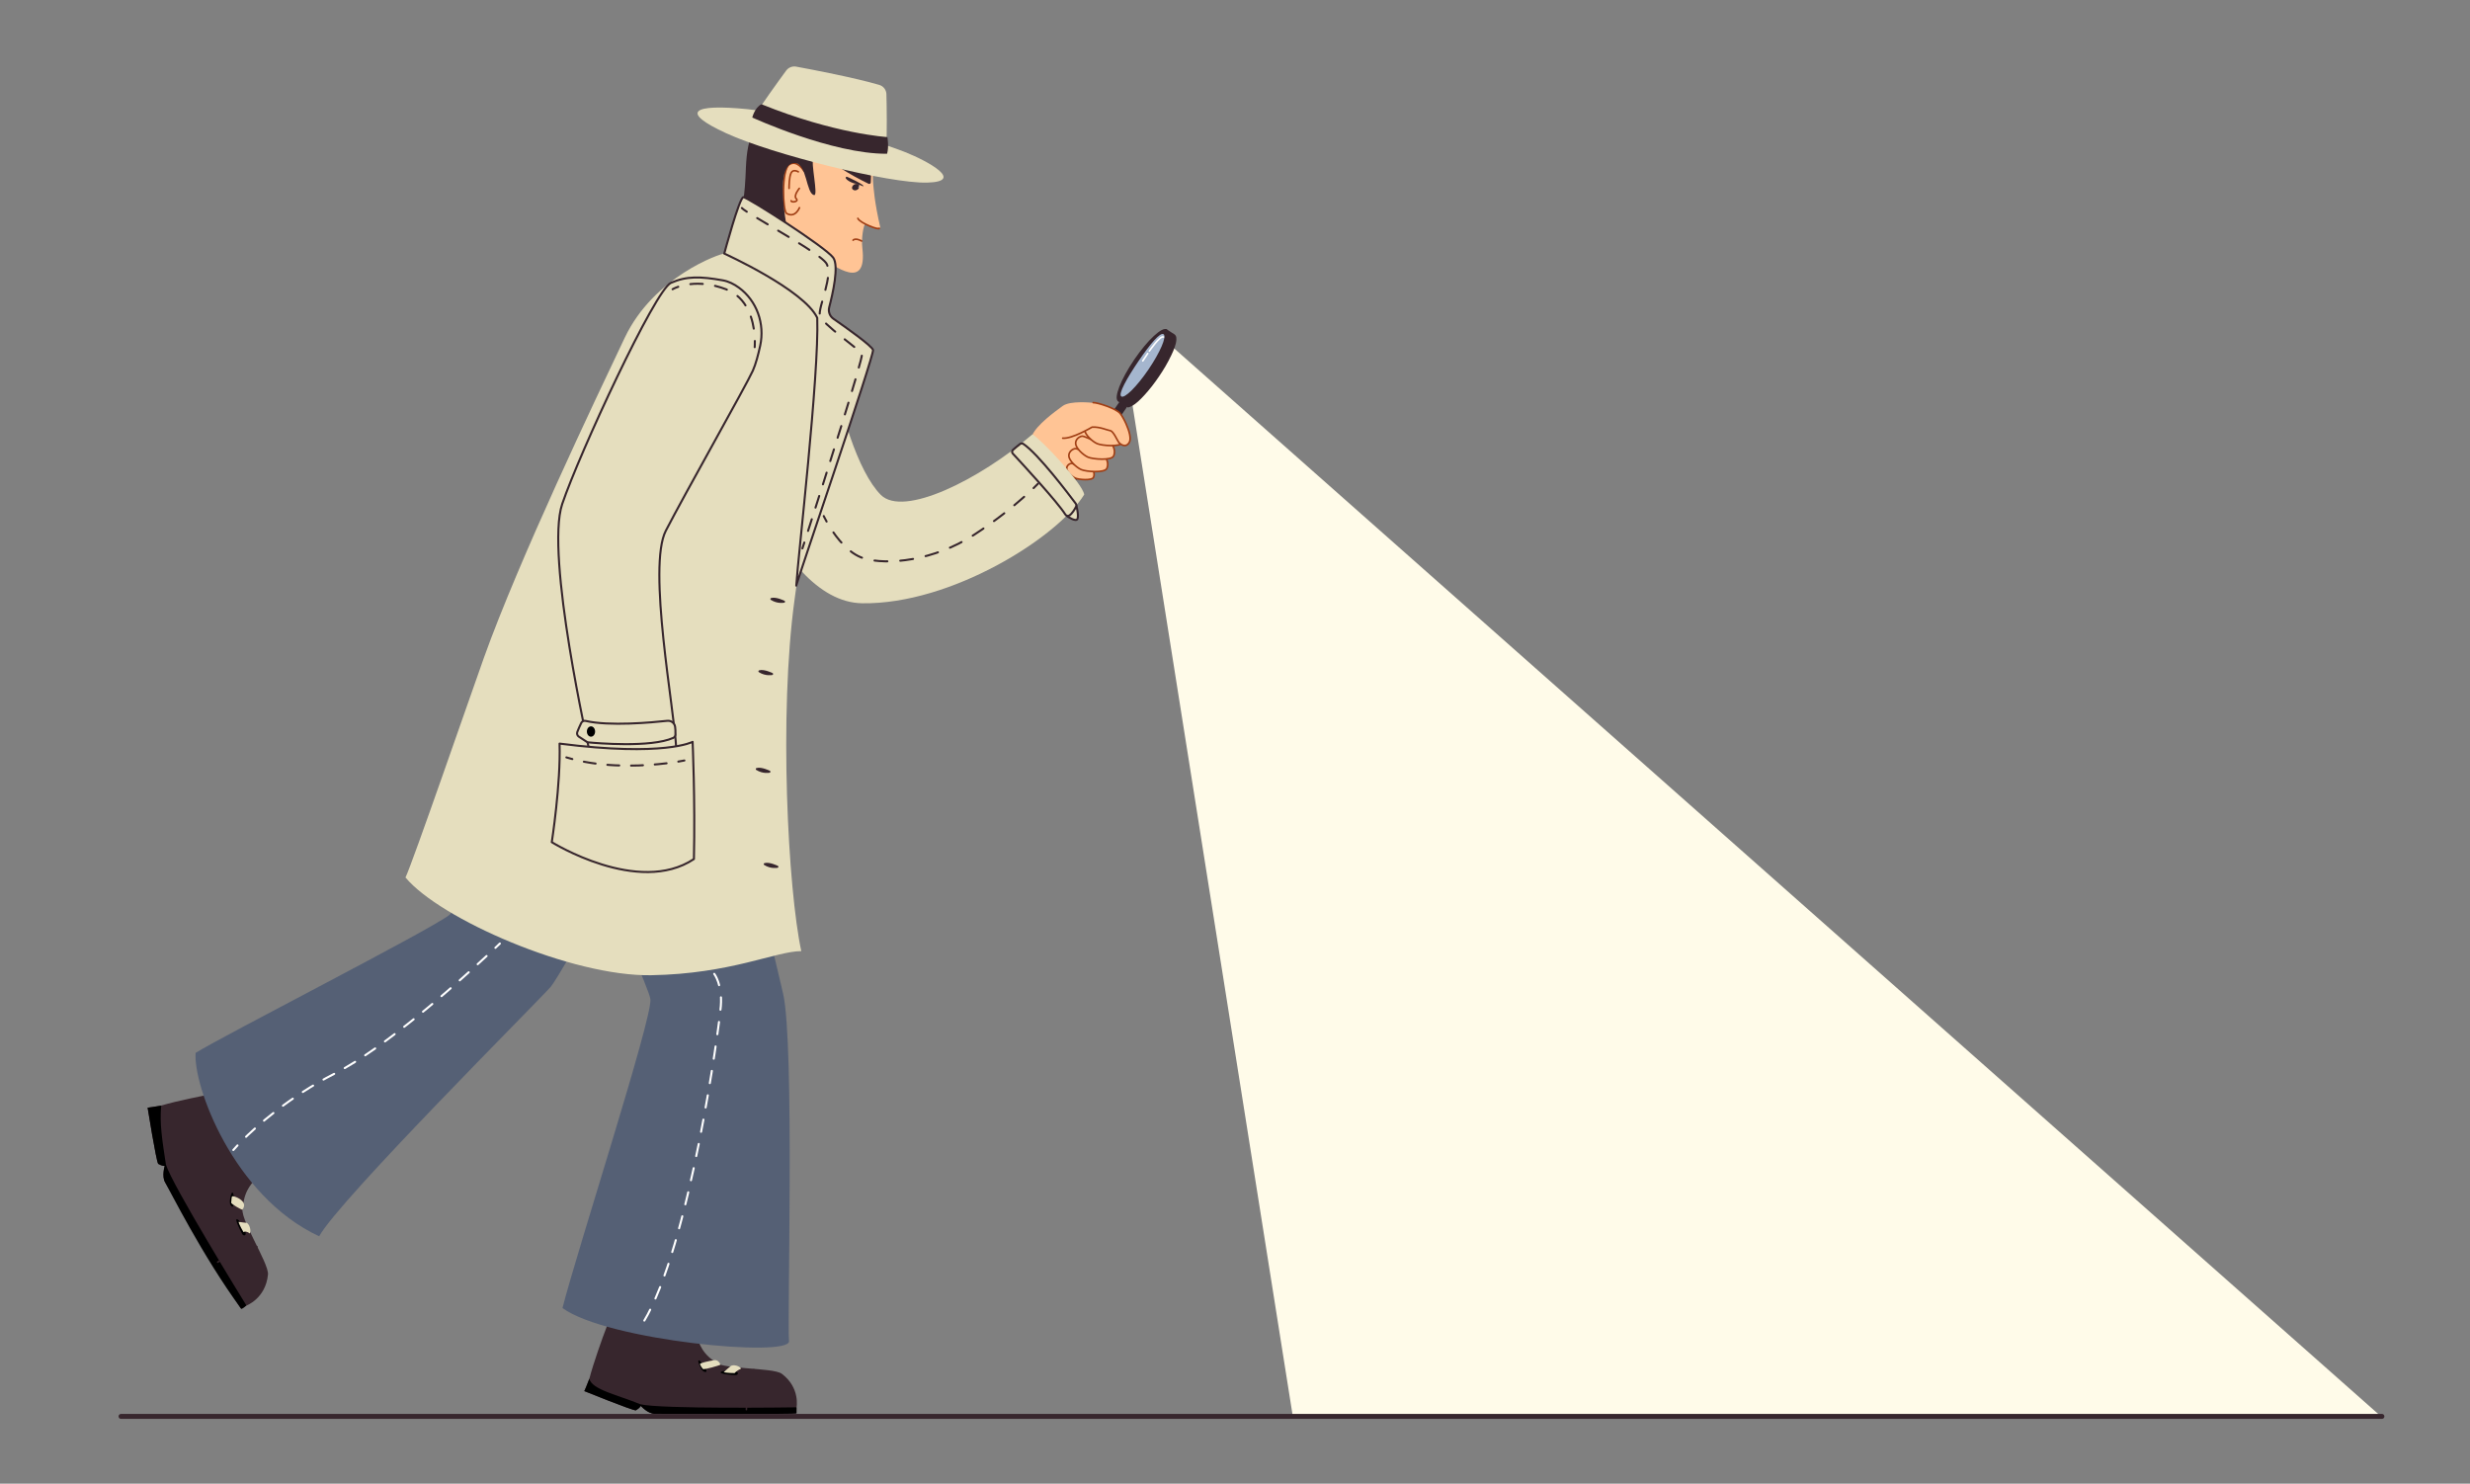 <?xml version="1.0" encoding="UTF-8"?>
<svg id="Layer_1" xmlns="http://www.w3.org/2000/svg" viewBox="0 0 3000 1802">
  <rect x="0" y="0" width="3000" height="1802" fill="#808080" stroke="none"/>
  <defs>
    <style>
      .cls-1 {
        fill: #fffbe9;
      }

      .cls-2, .cls-3, .cls-4, .cls-5, .cls-6, .cls-7, .cls-8, .cls-9, .cls-10, .cls-11, .cls-12, .cls-13, .cls-14, .cls-15, .cls-16, .cls-17 {
        stroke-linecap: round;
        stroke-linejoin: round;
      }

      .cls-2, .cls-3, .cls-4, .cls-5, .cls-6, .cls-11, .cls-14, .cls-15, .cls-16, .cls-17 {
        stroke-width: 2.5px;
      }

      .cls-2, .cls-4, .cls-5, .cls-6, .cls-9, .cls-10, .cls-12, .cls-14, .cls-16, .cls-17 {
        stroke: #37262d;
      }

      .cls-3 {
        stroke-dasharray: 15.02;
      }

      .cls-3, .cls-4, .cls-5, .cls-6, .cls-7, .cls-8, .cls-9, .cls-10, .cls-11, .cls-12, .cls-15, .cls-16, .cls-17 {
        fill: none;
      }

      .cls-3, .cls-7, .cls-8, .cls-11, .cls-15 {
        stroke: #fff;
      }

      .cls-4 {
        stroke-dasharray: 15.66 15.66;
      }

      .cls-6 {
        stroke-dasharray: 14.84 14.84;
      }

      .cls-7, .cls-13 {
        stroke-width: 2px;
      }

      .cls-8 {
        stroke-width: .67px;
      }

      .cls-9 {
        stroke-width: 1.87px;
      }

      .cls-10 {
        stroke-width: 1.93px;
      }

      .cls-12 {
        stroke-width: 6px;
      }

      .cls-13 {
        stroke: #a03e14;
      }

      .cls-13, .cls-18 {
        fill: #ffc495;
      }

      .cls-19, .cls-14 {
        fill: #e5debe;
      }

      .cls-15 {
        stroke-dasharray: 14.66 14.66;
      }

      .cls-16 {
        stroke-dasharray: 14.41 14.41;
      }

      .cls-20 {
        fill: #37262d;
      }

      .cls-17 {
        stroke-dasharray: 15.09 15.09;
      }

      .cls-21 {
        fill: #a5b6ce;
      }

      .cls-22 {
        fill: #556075;
      }
    </style>
  </defs>
  <polygon class="cls-1" points="2893 1721.29 1416.9 415.02 1375.29 490.72 1570.37 1721.29 2893 1721.29"/>
  <g>
    <g>
      <path class="cls-20" d="M1367.95,494.13c.32.24.65.42,1,.52,1.66.49,3.69-.45,5.14-1.18,6.01-3.04,11.06-8.35,15.59-13.23,6.55-7.07,12.43-14.76,17.85-22.73,5.66-8.32,10.87-17.01,15.15-26.14,2.73-5.83,5.74-12.38,6.13-18.92.1-1.73-.03-3.52-1.01-5-1.08-1.64-3.22-2.56-4.84-3.61-2.19-1.42-4.37-2.84-6.56-4.25-15.06,25.12-37.06,45.98-48.72,72.88-2.44,5.63-5.55,10.7-10.42,14.39,1.33.92,5.8,3.97,6.65,4.6,1.21.9,2.8,1.77,4.04,2.69Z"/>
      <path class="cls-20" d="M1357.93,487.3c5.51,3.81,23.25-12.62,39.62-36.69,16.37-24.07,25.18-46.68,19.66-50.49-5.51-3.81-23.25,12.62-39.62,36.69-16.37,24.07-25.18,46.68-19.66,50.49Z"/>
      <path class="cls-21" d="M1361.88,481.49c4.04,2.79,18.82-11.86,33.01-32.72,14.19-20.86,22.41-40.04,18.37-42.83-4.04-2.79-16.07,11.49-30.26,32.36-14.19,20.86-25.16,40.41-21.12,43.2Z"/>
      <path class="cls-20" d="M1368.39,494.94c-.63-3.92-6.41-7.51-9.08-6.36l-60.53,87.81c2.17,3.31,5.21,5.41,9.08,6.36l60.53-87.81Z"/>
      <path class="cls-18" d="M1326.44,518.73c9.73-.49,19.16,2.93,22.99,3.51,3.83.59,2.95,12.27,4.71,14.51s12.97,7.89,17.39.69c2.74-4.46-.06-14.29-3.84-22.73-2.33-5.2-5.04-9.87-7.06-12.43-5.31-6.72-31.84-14.71-33.9-13.06,0,0-26.71-3.04-36.09,3.89-9.38,6.93-31.29,22.57-37.16,35.86-5.87,13.29-12.2,52.64-16.6,62.6,2.19,12.92,46.35,25.58,46.35,25.58,3.9-21.34,6.04-45.85,9.26-45.99s17.69-11.6,22.15-15.35c4.45-3.75,11.79-37.08,11.79-37.08Z"/>
      <path class="cls-13" d="M1327.79,571.73s2.18,3.94.36,8.06c-1.82,4.12-17.9,2.83-21.99.99-4.09-1.83-10.35-7.61-10.53-11.64-.18-4.03,3.73-6.23,5.73-6.32s12.26,5.5,16.26,5.32,10.09,1.56,10.17,3.58Z"/>
      <path class="cls-13" d="M1343.84,557.46s3.09,5.59.51,11.44c-2.58,5.85-25.41,4.01-31.21,1.41-5.8-2.6-14.7-10.8-14.95-16.52-.25-5.72,5.29-8.84,8.13-8.96s17.41,7.81,23.08,7.56c5.68-.26,14.31,2.22,14.44,5.08Z"/>
      <path class="cls-13" d="M1352.08,542.36s3.09,5.59.51,11.44c-2.58,5.85-25.41,4.01-31.21,1.41-5.8-2.6-14.7-10.8-14.95-16.52-.25-5.72,5.29-8.84,8.13-8.96,2.84-.13,17.41,7.81,23.08,7.56s14.31,2.22,14.44,5.08Z"/>
      <path class="cls-13" d="M1363.11,525.91s3.09,5.59.51,11.44c-2.58,5.85-25.41,4.01-31.21,1.41-5.8-2.6-14.7-10.8-14.95-16.52-.25-5.72,5.29-8.84,8.13-8.96,2.84-.13,17.41,7.81,23.08,7.56,5.67-.26,14.31,2.22,14.44,5.08Z"/>
      <path class="cls-13" d="M1327.74,489c5.34-.11,28.04,7.12,32.9,13.28,2.02,2.56,4.73,7.23,7.06,12.43,3.78,8.44,6.58,18.27,3.84,22.73-4.42,7.21-10.95,2.04-12.72-.2-1.77-2.24-6.49-13.6-10.32-14.18-3.83-.59-12.33-4.81-22.06-4.33,0,0-24.32,14.56-35.67,13.44"/>
    </g>
    <g>
      <path class="cls-20" d="M249.03,1330.38s-34.06,6.63-53.38,12.42c-7.26,1.45-16.37,2.55-16.37,2.55,0,0,10.25,63.93,12.8,68.24,4.95,2.86,7.98,2.5,7.98,2.5,0,0-3.92,12.58.54,20.12,4.46,7.54,91.08,154.01,92.27,153.29,1.2-.72,5.99-3.61,5.99-3.61,0,0,23.8-8.48,26.63-37.94,1.34-13.91-37.23-71.79-30.2-81.86.75-21.63,14.43-32.78,14.43-32.78l-32.85-108.01-27.86,5.09Z"/>
      <path d="M200.07,1416.08s-3.03.37-7.98-2.5c-2.55-4.31-12.8-68.24-12.8-68.24,0,0,9.1-1.1,16.37-2.55.05-.01.09-.03.14-.04-2.09,22.51,1.32,42.36,5.72,71.72,7.9,25.32,94.12,165.24,97.67,170.96-.19.28-.3.44-.3.44,0,0-5.16,4.73-5.99,3.61-46.95-63.73-87.81-145.76-92.27-153.29-4.46-7.54-.54-20.12-.54-20.12Z"/>
      <path d="M296.61,1493.06c-2.02-3.4-5.31-11.41-8.72-12.27-3.41-.87,4.45,14.85,6.36,18.08,1.91,3.23,6.82,1.73,2.36-5.8Z"/>
      <path d="M282.13,1448.39c1.73-.34,2.55,8.53,1.83,14.09-.72,5.56-3.98,2.59-4.65-.89-.67-3.48,1.09-12.86,2.82-13.2Z"/>
      <path class="cls-19" d="M303.45,1498.09s1.5-2.36.01-7.31c-1.48-4.95-4.04-5.6-4.04-5.6,0,0-7.92-.74-9.63-1.17.21,2.8,5.95,12.48,5.95,12.48,0,0,2.46-2.19,7.71,1.6Z"/>
      <path class="cls-19" d="M294.21,1469.32s4.72-4.97.62-9.88c-4.1-4.91-11.75-7.04-12.81-6.4-1.07.64-.81,5.8-1.24,7.52-.43,1.72,12.47,8.7,13.44,8.75Z"/>
      <path class="cls-10" d="M312.14,1514.38s-8.74-1.31-15.79,1.47c-7.05,2.78-31.93,17.03-31.93,17.03"/>
      <path class="cls-10" d="M297.2,1516.07s-45.31-61.81-24.13-92.08c10.11-14.45,15.25-21.08,22.03-26.4"/>
    </g>
    <path class="cls-22" d="M814.32,947.86s-133.9,237.41-145.19,250.42c-15.32,17.65-257.33,259.11-281.5,303.27-104.86-48.78-153.25-183.75-150.03-222.78,33.88-21.14,285.54-149.6,308.12-167.49,22.58-17.89,132.28-325.22,162.13-319.53,64.53,3.25,123.41-5.69,123.41-5.69l-16.94,161.8Z"/>
    <g>
      <path class="cls-20" d="M732.26,1623.78s-11.57,31.79-16.47,50.84c-2.44,6.8-6.08,14.96-6.08,14.96,0,0,57.73,23.37,62.55,23.38,4.83-2.71,6.04-5.43,6.04-5.43,0,0,8.39,9.56,16.83,9.6,8.43.03,172.26.78,172.27-.58,0-1.36.03-6.81.03-6.81,0,0,4.92-24.14-17.9-41.22-10.77-8.07-77.68-4.73-82.46-15.64-17.42-11.44-19.76-28.45-19.76-28.45l-105.3-26.49-9.74,25.84Z"/>
      <path d="M778.3,1707.54s-1.22,2.72-6.04,5.43c-4.82-.02-62.55-23.38-62.55-23.38,0,0,3.65-8.16,6.08-14.96.01-.05.03-.09.04-.14,2.57,13.28,35.52,20.06,61.88,31.05,24.78,6.04,183.02,3.85,189.5,3.74.14.3.21.47.21.47,0,0-.02,5.45-.03,6.81,0,1.36-163.84.61-172.27.58-8.43-.03-16.83-9.6-16.83-9.6Z"/>
      <path d="M889.9,1665.27c-3.81-.01-12.04-1.26-14.46,1.16-2.42,2.42,14.44,3.7,18.05,3.71s4.84-4.84-3.59-4.87Z"/>
      <path d="M848.39,1652.37c1.21-1.21,6.6,5.49,8.99,10.35,2.39,4.87-1.82,4.24-4.22,1.81-2.4-2.44-5.98-10.95-4.77-12.16Z"/>
      <path class="cls-19" d="M900.15,1662.27s-1.19-2.43-6.01-3.66c-4.81-1.23-6.63.58-6.63.58,0,0-7.25,6.04-8.46,7.25,2.4,1.22,13.25,1.26,13.25,1.26,0,0,2.11-2.94,7.85-5.44Z"/>
      <path class="cls-19" d="M874.95,1657.5s-1.73-6.43-7.82-5.45c-6.09.97-16.94,3.36-16.95,4.58,0,1.21,2.39,4.87,3.59,6.08,1.2,1.22,20.65-4.42,21.18-5.21Z"/>
      <path class="cls-9" d="M915.54,1663.61s-5.78,5.99-7.02,13.27c-1.23,7.28-1.95,35.21-1.95,35.21"/>
      <path class="cls-9" d="M907.77,1676.56s-72.15,6.73-86.48-26.11c-6.83-15.67-9.72-23.28-10.72-31.61"/>
    </g>
    <path class="cls-22" d="M848.93,786.79s88.07,357.67,102.27,420.31c13.93,61.43,4.83,399.03,7.09,421.72,2.03,20.37-221.07-.47-275.13-40.16,17.91-70.12,108.93-351.01,106.82-374.78-2.1-23.77-169.94-362.09-128.91-428.63,61.25,1.11,110.13,1.2,145.35-.83,14.9-.86,42.51,2.37,42.51,2.37Z"/>
    <path class="cls-19" d="M923.21,338.89c29.55-8.38,75.82,19.51,85.5,89.44,9.68,69.92,33.61,145,61.04,172.65s119.64-18.17,184.17-73.45c11.29,6.5,61.3,60.17,62.91,73.17-32.26,52.04-161.58,133.62-269.67,131.99-108.08-1.63-173.96-236.06-173.96-265.33s-1.61-113.83,50.01-128.46Z"/>
    <path class="cls-19" d="M945.8,334.01c-35.49-14.63-61.3-26.02-66.14-26.02s-85.5,27.64-120.99,102.44c-35.49,74.8-128.25,269.12-171,388.64-15.95,44.6-87.11,250.42-95.18,266.68,41.94,50.41,201.65,120.33,298.44,118.71,96.79-1.63,151.64-29.27,182.29-29.27-16.13-74.8-27.42-287.82-8.07-427.67s37.1-334.98,33.88-349.61c-3.23-14.63-53.24-43.9-53.24-43.9Z"/>
    <path class="cls-14" d="M923.31,419.86c5.78-26.58-4.03-54.52-25.88-70.51-5.97-4.37-12.53-7.62-19.38-8.84-27.42-4.88-44.07-5.33-63.17,3.03-19.1,8.36-111.05,206.74-132.02,268.53-20.97,61.79,33.07,300.02,33.07,300.02,0,0,91.09,23.59,105.36-3.52-2.13-46.08-35.18-220.07-12.6-263.98,22.58-43.9,97.6-176.43,105.66-194.32,3.55-7.87,6.63-19.66,8.96-30.41Z"/>
    <path class="cls-14" d="M841.22,901.03s-34.15,18.37-161.6,2.11c1.61,48.78-9.44,119.72-9.44,119.72,0,0,105.03,65.51,172.64,20.51,1.61-71.55-1.59-142.35-1.59-142.35Z"/>
    <path class="cls-2" d="M952.25,730.78s-7.66,1.63-15.33-3.25c5.47-1.63,15.33,3.25,15.33,3.25Z"/>
    <path class="cls-2" d="M937.73,818.59s-7.66,1.63-15.33-3.25c5.47-1.63,15.33,3.25,15.33,3.25Z"/>
    <path class="cls-2" d="M934.51,937.29s-7.66,1.63-15.33-3.25c5.47-1.63,15.33,3.25,15.33,3.25Z"/>
    <path class="cls-2" d="M944.19,1052.75s-7.66,1.63-15.33-3.25c5.47-1.63,15.33,3.25,15.33,3.25Z"/>
    <path class="cls-14" d="M810.61,875.45c-18.71,2.05-70.78,6.81-99.37.12-2.11-.49-4.28.5-5.26,2.45-1.73,3.43-3.57,7.86-4.79,10.93-.83,2.1-.08,4.49,1.8,5.72l9.55,6.23c.63.41,1.35.66,2.1.74,9.53.91,75.89,6.68,103.02-5.42,1.6-.71,2.65-2.32,2.72-4.09.14-3.82-.06-6.91-.41-9.38-.64-4.58-4.81-7.79-9.37-7.29Z"/>
    <path class="cls-14" d="M1307.16,613.7s3.23,11.38,1.61,16.26c-1.61,4.88-12.91-3.25-12.91-3.25,0,0,9.68-13.01,11.29-13.01Z"/>
    <path class="cls-14" d="M1306.48,611.5c-7.77-10.41-45.49-60.31-63.63-72.39-1.2-.8-2.78-.75-3.92.14-4.08,3.18-6.88,5.6-8.63,7.18-1.3,1.18-1.38,3.2-.18,4.49,10.29,11.07,54.71,59.19,63.79,73.94,1.07,1.74,3.36,2.24,5.05,1.09,3.35-2.3,6.33-7.4,7.86-10.34.69-1.32.55-2.92-.34-4.11Z"/>
    <path class="cls-18" d="M1036.14,129.12c-36.85-24.29-100.02-9.76-116.15,27.64-16.13,37.4-9.68,78.05-14.52,100.82-1.61,24.39,84.24,52.96,94.88,57.97,12.1,5.69,53.3,39.22,47.08-14.06-1.61-13.01,1.61-27.64,3.23-29.27s-7.09,0,18.72,4.89c-7.37-31.81-8.37-48.81-9.04-56.92-2.16-26.38,17.75-63.42-24.2-91.06Z"/>
    <path class="cls-13" d="M1046.56,292.75s-7.19-4.27-10.42-1.02"/>
    <path class="cls-20" d="M1038.93,223.5c.73-.25,1.52-.24,2.24.01,1.77.62,5.18,1.85,6.98,2.75,4.36-.63-19.32-11.94-19.93-11.67-4.58,2.04,6.82,8.53,11.83,8.53,1.25,0,3.67,1.41,3.74,2.51.05.86-.63,3.18-1.25,3.77-1.46,1.42-3.74,2.51-5.78,1.35-1.72-.79-2.11-1.99-1.84-3.34.37-1.79,1.8-3.18,3.52-3.76l.49-.16Z"/>
    <path class="cls-20" d="M1021.3,204.44c10.91,6.96,22.15,13.22,33.67,18.77,1.2.58,2.6-.28,2.65-1.61l.34-7.73c.04-.89-.55-1.68-1.41-1.9l-34.77-8.67c-.69-.17-1.09.77-.49,1.15Z"/>
    <path class="cls-13" d="M976.45,207.65s-8.07-14.07-17.75-7.82c-9.68,6.25-8.22,56.55-3.23,59.42,10.52,6.04,15.52-6.96,15.52-6.96"/>
    <path class="cls-20" d="M955.28,274.64s-4.64.82-11.09,4.08-38.72-13.01-41.94-17.89,1.58-11.95,3.17-45.25c1.6-33.3.05-70.21,51.67-94.6,51.62-24.39,12.91,27.64,66.14,43.9,53.24,16.26-32.26,19.51-35.49,26.02-3.23,6.5,6.26,46.68,1.2,46.04-9.97-1.26-8.73-38.95-23.68-38.95-8.69,0-21.19,8.8-9.97,76.65Z"/>
    <path class="cls-19" d="M1099.31,184.7c-10.2-4.08-123.43-45.44-191.2-52.09s-82.55,3.26-26.06,29.22c56.5,25.96,198.42,61.2,244.16,59.96,45.74-1.23,1.67-25.67-26.9-37.09Z"/>
    <path class="cls-19" d="M1067.96,103.12c-30.05-8.8-81.68-18.64-100.98-22.2-4.64-.86-9.35,1.03-12.16,4.86-9.72,13.29-32.11,44.21-39.26,56.56,53.42,24.45,146.03,47.35,160.85,42.49,1.07-27.14.57-56.28.21-70.41-.14-5.27-3.64-9.82-8.66-11.29Z"/>
    <path class="cls-14" d="M879.66,307.99s18.43-68.53,23.27-68.53,99.34,60.4,109.02,73.41c7.28,9.79-.51,43.98-4.81,60.3-1.4,5.3.65,10.91,5.14,14.01,14.94,10.34,46.83,32.91,48.07,37.88,1.61,6.5-93.4,283.72-93.21,286.22,1.99-34.01,27.88-256.14,25.46-325.25-16.13-34.15-112.92-78.05-112.92-78.05Z"/>
    <path d="M722.79,888.47c0,3.47-2.23,6.28-4.99,6.28s-4.99-2.81-4.99-6.28,2.23-6.28,4.99-6.28,4.99,2.81,4.99,6.28Z"/>
    <path class="cls-13" d="M969.62,208.68s-6.23-3.77-8.73,1.26c-2.49,5.03-2.49,16.34-2.49,18.85"/>
    <path class="cls-13" d="M970.86,228.78s-7.48,8.8-3.74,12.57c3.74,3.77-6.23,5.03-6.23,2.51"/>
    <path class="cls-13" d="M1068,277.29c-.07,2.57-23.68-6.37-26.08-12.07"/>
    <g>
      <path class="cls-11" d="M607.12,1145.97s-1.92,1.85-5.43,5.18"/>
      <path class="cls-15" d="M590.98,1161.16c-35.7,33.11-123.05,111.3-184.19,142.6-56.71,29.04-95.87,64.63-113.26,82.16"/>
      <path class="cls-11" d="M288.43,1391.19c-3.34,3.54-5.05,5.55-5.05,5.55"/>
    </g>
    <path class="cls-20" d="M1077.8,166.49s-63.64-3.69-152.99-39.91c-8.3,4.26-11.12,16.16-11.12,16.16,0,0,96.93,44.49,163.74,44.01,2.47-8.53.37-20.26.37-20.26Z"/>
    <g>
      <g>
        <path class="cls-19" d="M831.25,923.65s-77.29,16.34-143.36-3.77"/>
        <g>
          <path class="cls-5" d="M831.25,923.65s-2.65.56-7.38,1.34"/>
          <path class="cls-16" d="M809.6,927.04c-24.72,3.04-66.99,5.75-107.48-3.4"/>
          <path class="cls-5" d="M695.12,921.93c-2.42-.64-4.83-1.32-7.23-2.05"/>
        </g>
      </g>
      <g>
        <path class="cls-19" d="M1260.69,587.52s-29.29,30.79-77.91,62.2c-48.62,31.41-105.12,37.16-133.79,28.37-28.67-8.8-48.49-51.3-48.49-51.3"/>
        <g>
          <path class="cls-5" d="M1260.69,587.52s-1.83,1.92-5.32,5.29"/>
          <path class="cls-4" d="M1243.86,603.43c-13.39,11.88-34.3,28.99-61.08,46.29-48.62,31.41-105.12,37.16-133.79,28.37-18.15-5.57-32.76-24.65-41.03-37.9"/>
          <path class="cls-5" d="M1003.97,633.44c-2.26-4.05-3.47-6.65-3.47-6.65"/>
        </g>
      </g>
      <g>
        <path class="cls-5" d="M974.6,666.06s.83-2.56,2.31-7.14"/>
        <path class="cls-6" d="M981.45,644.79c18.42-57.3,67.48-210.88,65.45-214.96-2.49-5.03-48.62-36.44-51.11-46.49s17.45-50.26,7.48-64.08c-7.91-10.96-64.38-42.45-89.94-58.16"/>
        <path class="cls-5" d="M907.06,257.14c-3.21-2.09-5.34-3.65-6-4.48"/>
      </g>
      <g>
        <path class="cls-5" d="M816.91,351.29s2.39-1.45,6.87-2.99"/>
        <path class="cls-17" d="M838.49,345.07c10.92-1.21,25.62-.43,43.24,6.23,26.52,10.02,33.2,37.82,34.71,55.32"/>
        <path class="cls-5" d="M916.82,414.16c.07,4.62-.19,7.5-.19,7.5"/>
      </g>
    </g>
  </g>
  <path class="cls-7" d="M1396,426.29s13-19,17-17"/>
  <line class="cls-7" x1="1394" y1="429.29" x2="1388" y2="438.29"/>
  <path class="cls-8" d="M1043.39,226.29s.33.67-.67,1"/>
  <path class="cls-3" d="M867.5,1182.79s10,13,8,39-38,292-94,384"/>
  <line class="cls-12" x1="147" y1="1720.29" x2="2893" y2="1720.29"/>
</svg>